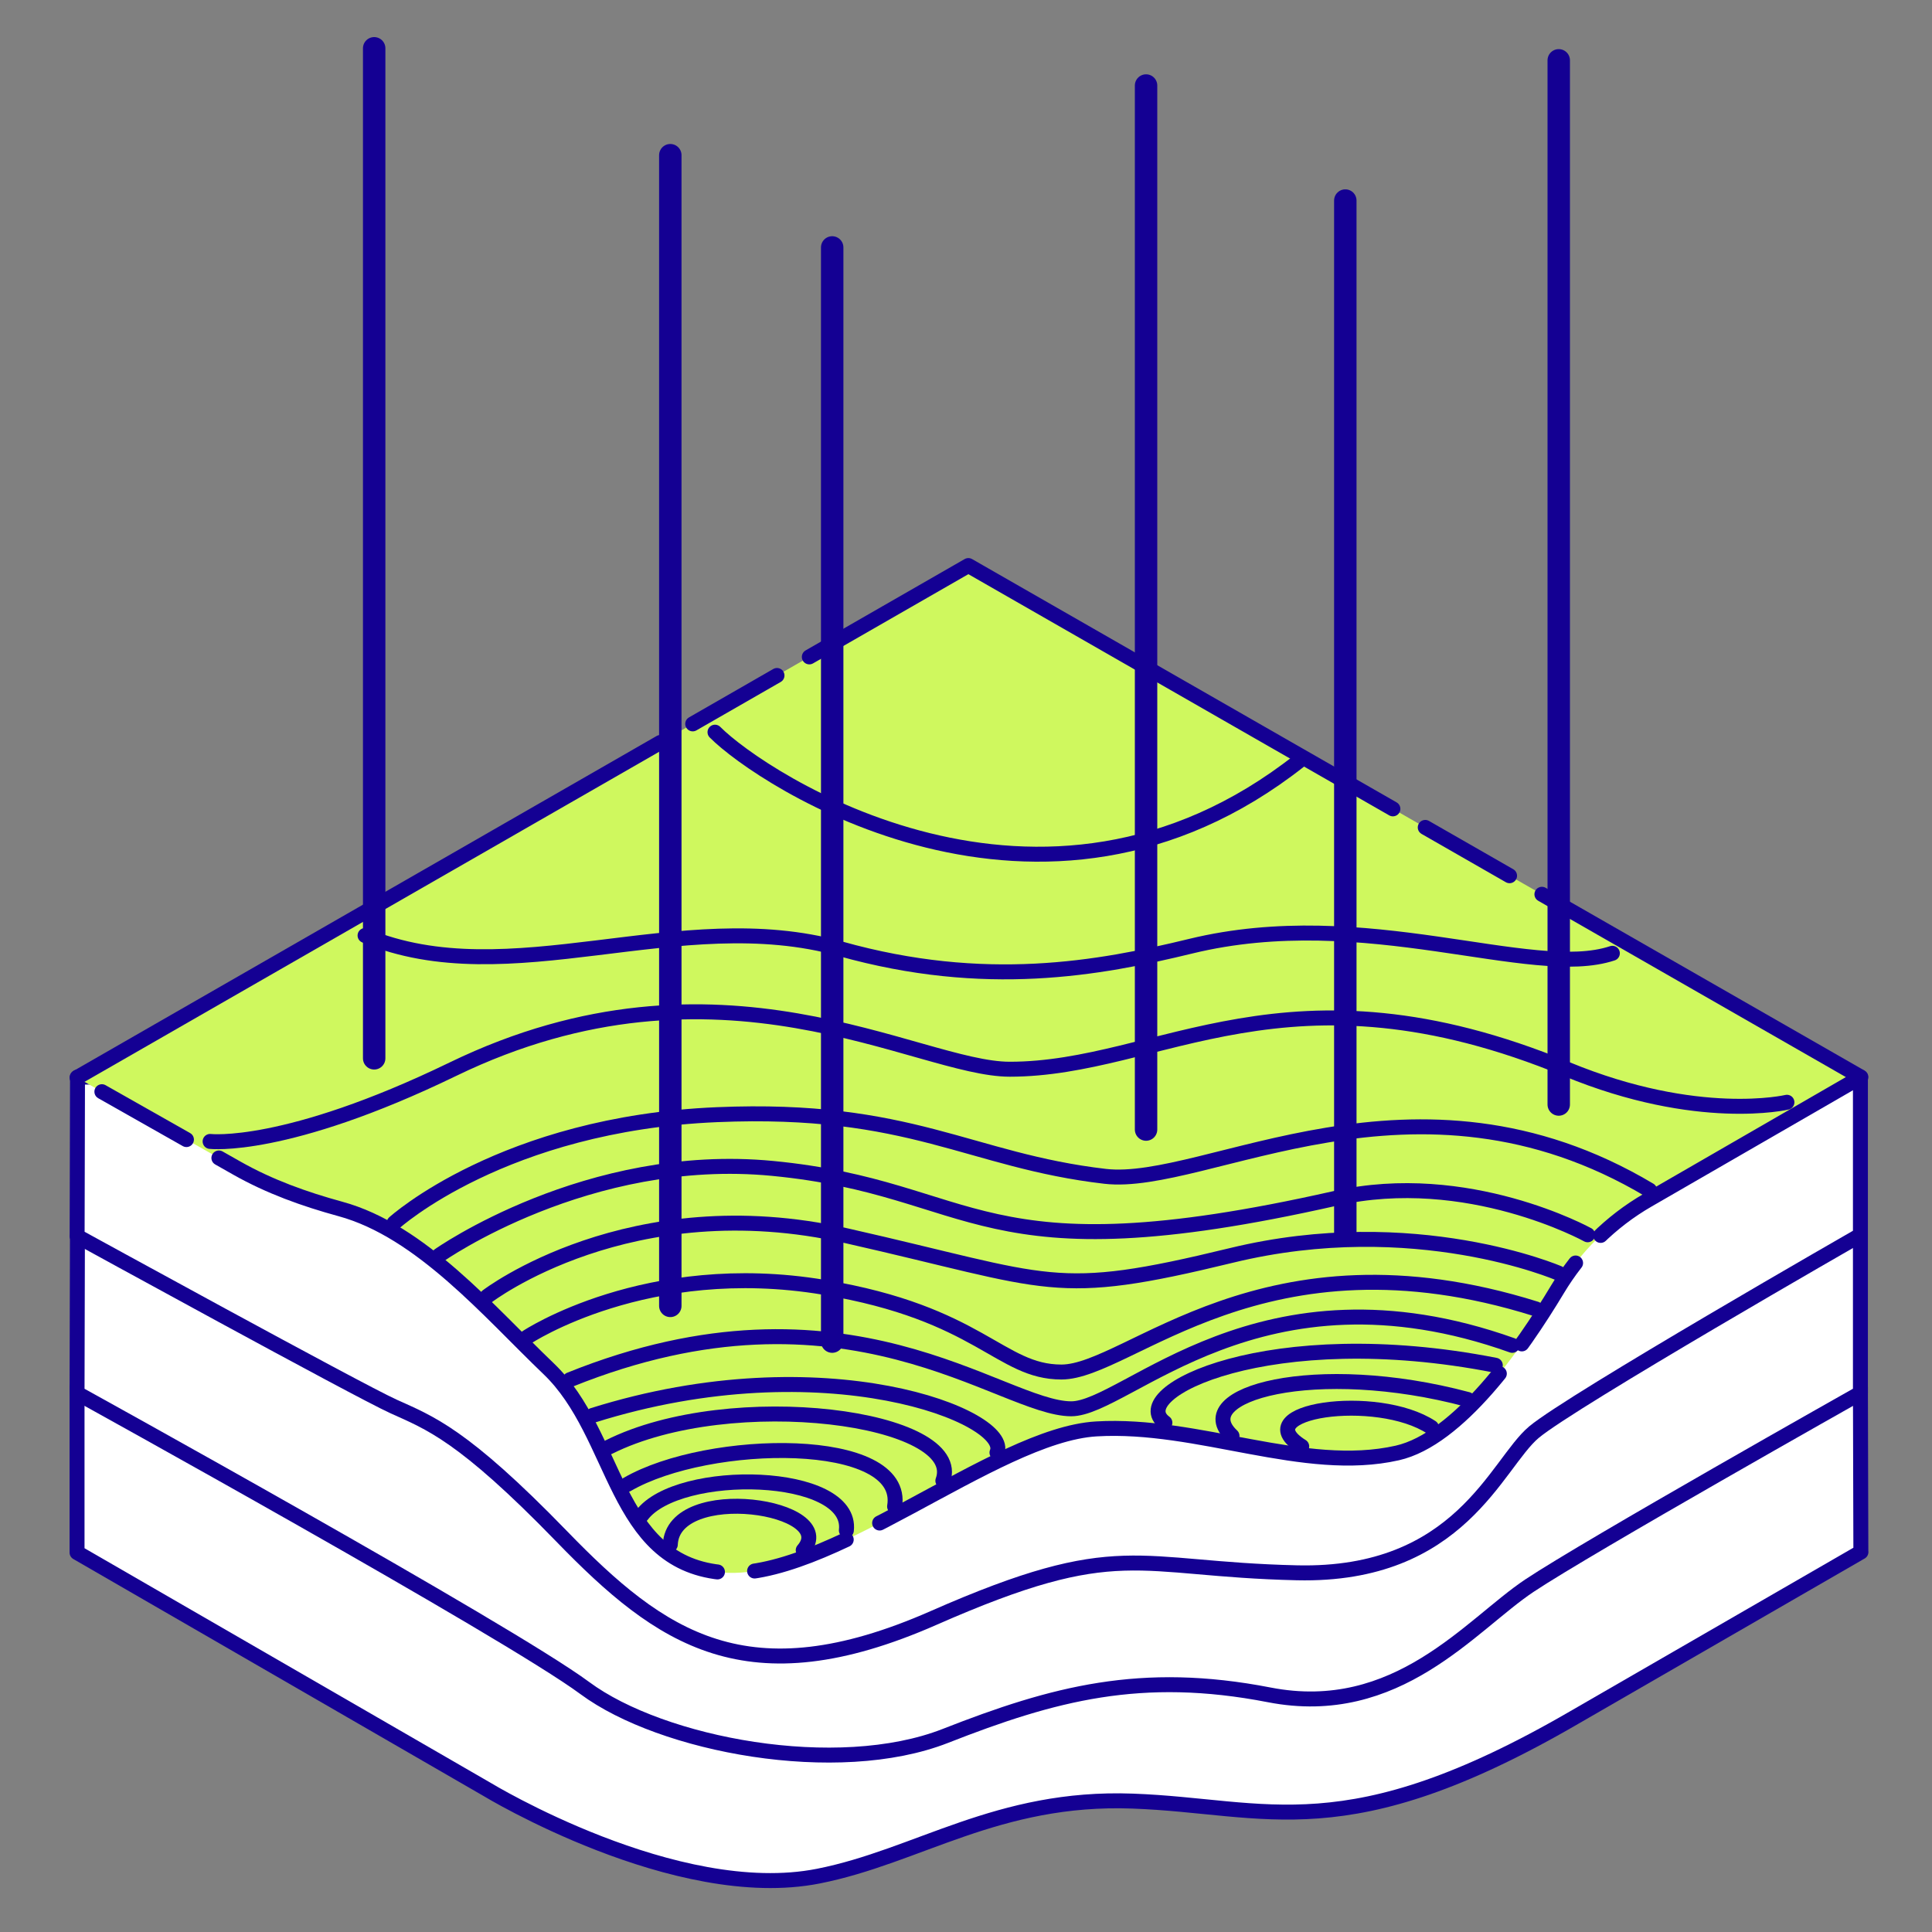 <svg width="100" height="100" viewBox="0 0 100 100" fill="none" xmlns="http://www.w3.org/2000/svg">
<rect x="0" y="0" width="100" height="100" fill="#808080" stroke="none"/>
<path d="M96.318 80.336L96.295 71.79H3.988V80.359L25.206 92.616C25.206 92.616 34.987 98.567 42.357 97.108C47.511 96.091 51.631 92.968 58.622 93.224C65.614 93.479 69.637 95.773 81.484 88.898L96.322 80.332L96.318 80.336Z" fill="white" stroke="#140093" stroke-width="0.774" stroke-linecap="round" stroke-linejoin="round"/>
<path d="M96.295 63.928V72.107C96.295 72.107 82.2 80.05 79.163 82.073C76.126 84.097 72.322 89.014 65.695 87.726C59.067 86.438 54.537 87.652 48.934 89.85C43.336 92.044 34.263 90.33 30.27 87.374C26.277 84.414 3.988 72.111 3.988 72.111L4.008 63.99L96.295 63.932V63.928Z" fill="white" stroke="#140093" stroke-width="0.774" stroke-linecap="round" stroke-linejoin="round"/>
<path d="M96.295 55.749V63.928C96.295 63.928 81.341 72.498 79.395 74.13C77.449 75.763 75.588 81.601 67.134 81.408C58.68 81.214 57.98 79.497 48.323 83.745C38.666 87.993 34.205 84.813 29.071 79.52C23.937 74.227 22.235 73.643 20.366 72.796C18.497 71.948 3.992 63.986 3.992 63.986L4.012 55.749H96.299H96.295Z" fill="white" stroke="#140093" stroke-width="0.774" stroke-linecap="round" stroke-linejoin="round"/>
<path d="M3.988 55.772L50.122 29.273L96.318 55.749L85.295 62.113C83.361 63.227 81.759 64.829 80.61 66.744C78.745 69.851 75.491 74.49 72.322 75.206C67.494 76.297 62.042 73.647 56.746 73.96C51.449 74.273 42.798 81.961 37.277 81.381C31.752 80.796 31.98 74.273 28.398 70.846C25.326 67.909 21.797 63.711 17.615 62.574C15.758 62.067 13.947 61.417 12.272 60.469L3.984 55.776L3.988 55.772Z" fill="#CFF85E" stroke="#140093" stroke-width="0.774" stroke-linecap="round" stroke-linejoin="round" stroke-dasharray="34.82 1.93 5.03 1.93"/>
<path d="M25.219 67.097C25.219 67.097 32.597 61.425 43.817 63.963C54.538 66.389 54.457 67.236 63.738 64.98C73.217 62.674 80.677 65.901 80.677 65.901" stroke="#140093" stroke-width="0.774" stroke-linecap="round" stroke-linejoin="round"/>
<path d="M22.723 64.98C22.723 64.98 30.41 59.552 39.99 60.477C50.73 61.514 50.44 66.245 69.112 62.028C75.968 60.48 82.177 63.912 82.177 63.912" stroke="#140093" stroke-width="0.774" stroke-linecap="round" stroke-linejoin="round"/>
<path d="M20.402 63.297C20.402 63.297 26.051 58.163 37.109 57.695C47.149 57.269 50.159 60.07 57.2 60.887C62.435 61.494 73.222 54.344 85.382 61.602" stroke="#140093" stroke-width="0.774" stroke-linecap="round" stroke-linejoin="round"/>
<path d="M27.27 69.217C27.27 69.217 33.468 65.1 42.637 66.629C50.735 67.979 51.749 71.016 54.941 71.016C58.446 71.016 65.375 63.309 79.505 67.751" stroke="#140093" stroke-width="0.774" stroke-linecap="round" stroke-linejoin="round"/>
<path d="M78.272 69.635C65.218 64.976 58.305 72.923 55.445 72.919C51.82 72.915 43.819 65.638 29.496 71.414" stroke="#140093" stroke-width="0.774" stroke-linecap="round" stroke-linejoin="round"/>
<path d="M51.603 75.187C52.4 73.353 42.693 69.48 30.68 73.26" stroke="#140093" stroke-width="0.774" stroke-linecap="round" stroke-linejoin="round"/>
<path d="M60.295 73.639C58.182 72.08 65.754 68.381 77.396 70.664" stroke="#140093" stroke-width="0.774" stroke-linecap="round" stroke-linejoin="round"/>
<path d="M63.769 74.324C61.448 72.161 68.103 70.335 75.968 72.436" stroke="#140093" stroke-width="0.774" stroke-linecap="round" stroke-linejoin="round"/>
<path d="M67.377 74.866C64.414 73.02 71.262 72.018 74.094 73.883" stroke="#140093" stroke-width="0.774" stroke-linecap="round" stroke-linejoin="round"/>
<path d="M48.802 76.645C50.021 73.341 37.837 71.732 31.516 74.9" stroke="#140093" stroke-width="0.774" stroke-linecap="round" stroke-linejoin="round"/>
<path d="M46.304 77.976C46.935 74.258 36.674 74.39 32.461 76.835" stroke="#140093" stroke-width="0.774" stroke-linecap="round" stroke-linejoin="round"/>
<path d="M43.808 79.214C44.172 76.119 35.095 75.914 33.215 78.433" stroke="#140093" stroke-width="0.774" stroke-linecap="round" stroke-linejoin="round"/>
<path d="M41.574 80.239C43.544 77.964 34.831 76.653 34.695 79.949" stroke="#140093" stroke-width="0.774" stroke-linecap="round" stroke-linejoin="round"/>
<path d="M92.491 57.053C92.491 57.053 87.895 58.144 81.105 55.343C66.623 49.369 60.061 55.343 52.265 55.343C47.495 55.343 37.238 48.653 23.438 55.343C14.767 59.544 10.875 59.08 10.875 59.08" stroke="#140093" stroke-width="0.774" stroke-linecap="round" stroke-linejoin="round"/>
<path d="M83.456 49.342C79.251 50.742 70.685 46.773 61.635 48.974C56.865 50.135 50.98 51.207 43.505 49.11C35.171 46.773 26.373 51.547 18.895 48.421" stroke="#140093" stroke-width="0.774" stroke-linecap="round" stroke-linejoin="round"/>
<path d="M67.259 39.375C53.884 49.914 39.399 40.312 37.008 37.897" stroke="#140093" stroke-width="0.774" stroke-linecap="round" stroke-linejoin="round"/>
<path d="M34.695 8.033V67.592" stroke="#140093" stroke-width="1.161" stroke-linecap="round" stroke-linejoin="round"/>
<path d="M43.074 12.807V69.441" stroke="#140093" stroke-width="1.161" stroke-linecap="round" stroke-linejoin="round"/>
<path d="M59.32 4.427V58.465" stroke="#140093" stroke-width="1.161" stroke-linecap="round" stroke-linejoin="round"/>
<path d="M69.633 10.381V63.943" stroke="#140093" stroke-width="1.161" stroke-linecap="round" stroke-linejoin="round"/>
<path d="M19.367 2.5V54.778" stroke="#140093" stroke-width="1.161" stroke-linecap="round" stroke-linejoin="round"/>
<path d="M80.68 3.123V57.169" stroke="#140093" stroke-width="1.161" stroke-linecap="round" stroke-linejoin="round"/>
</svg>
